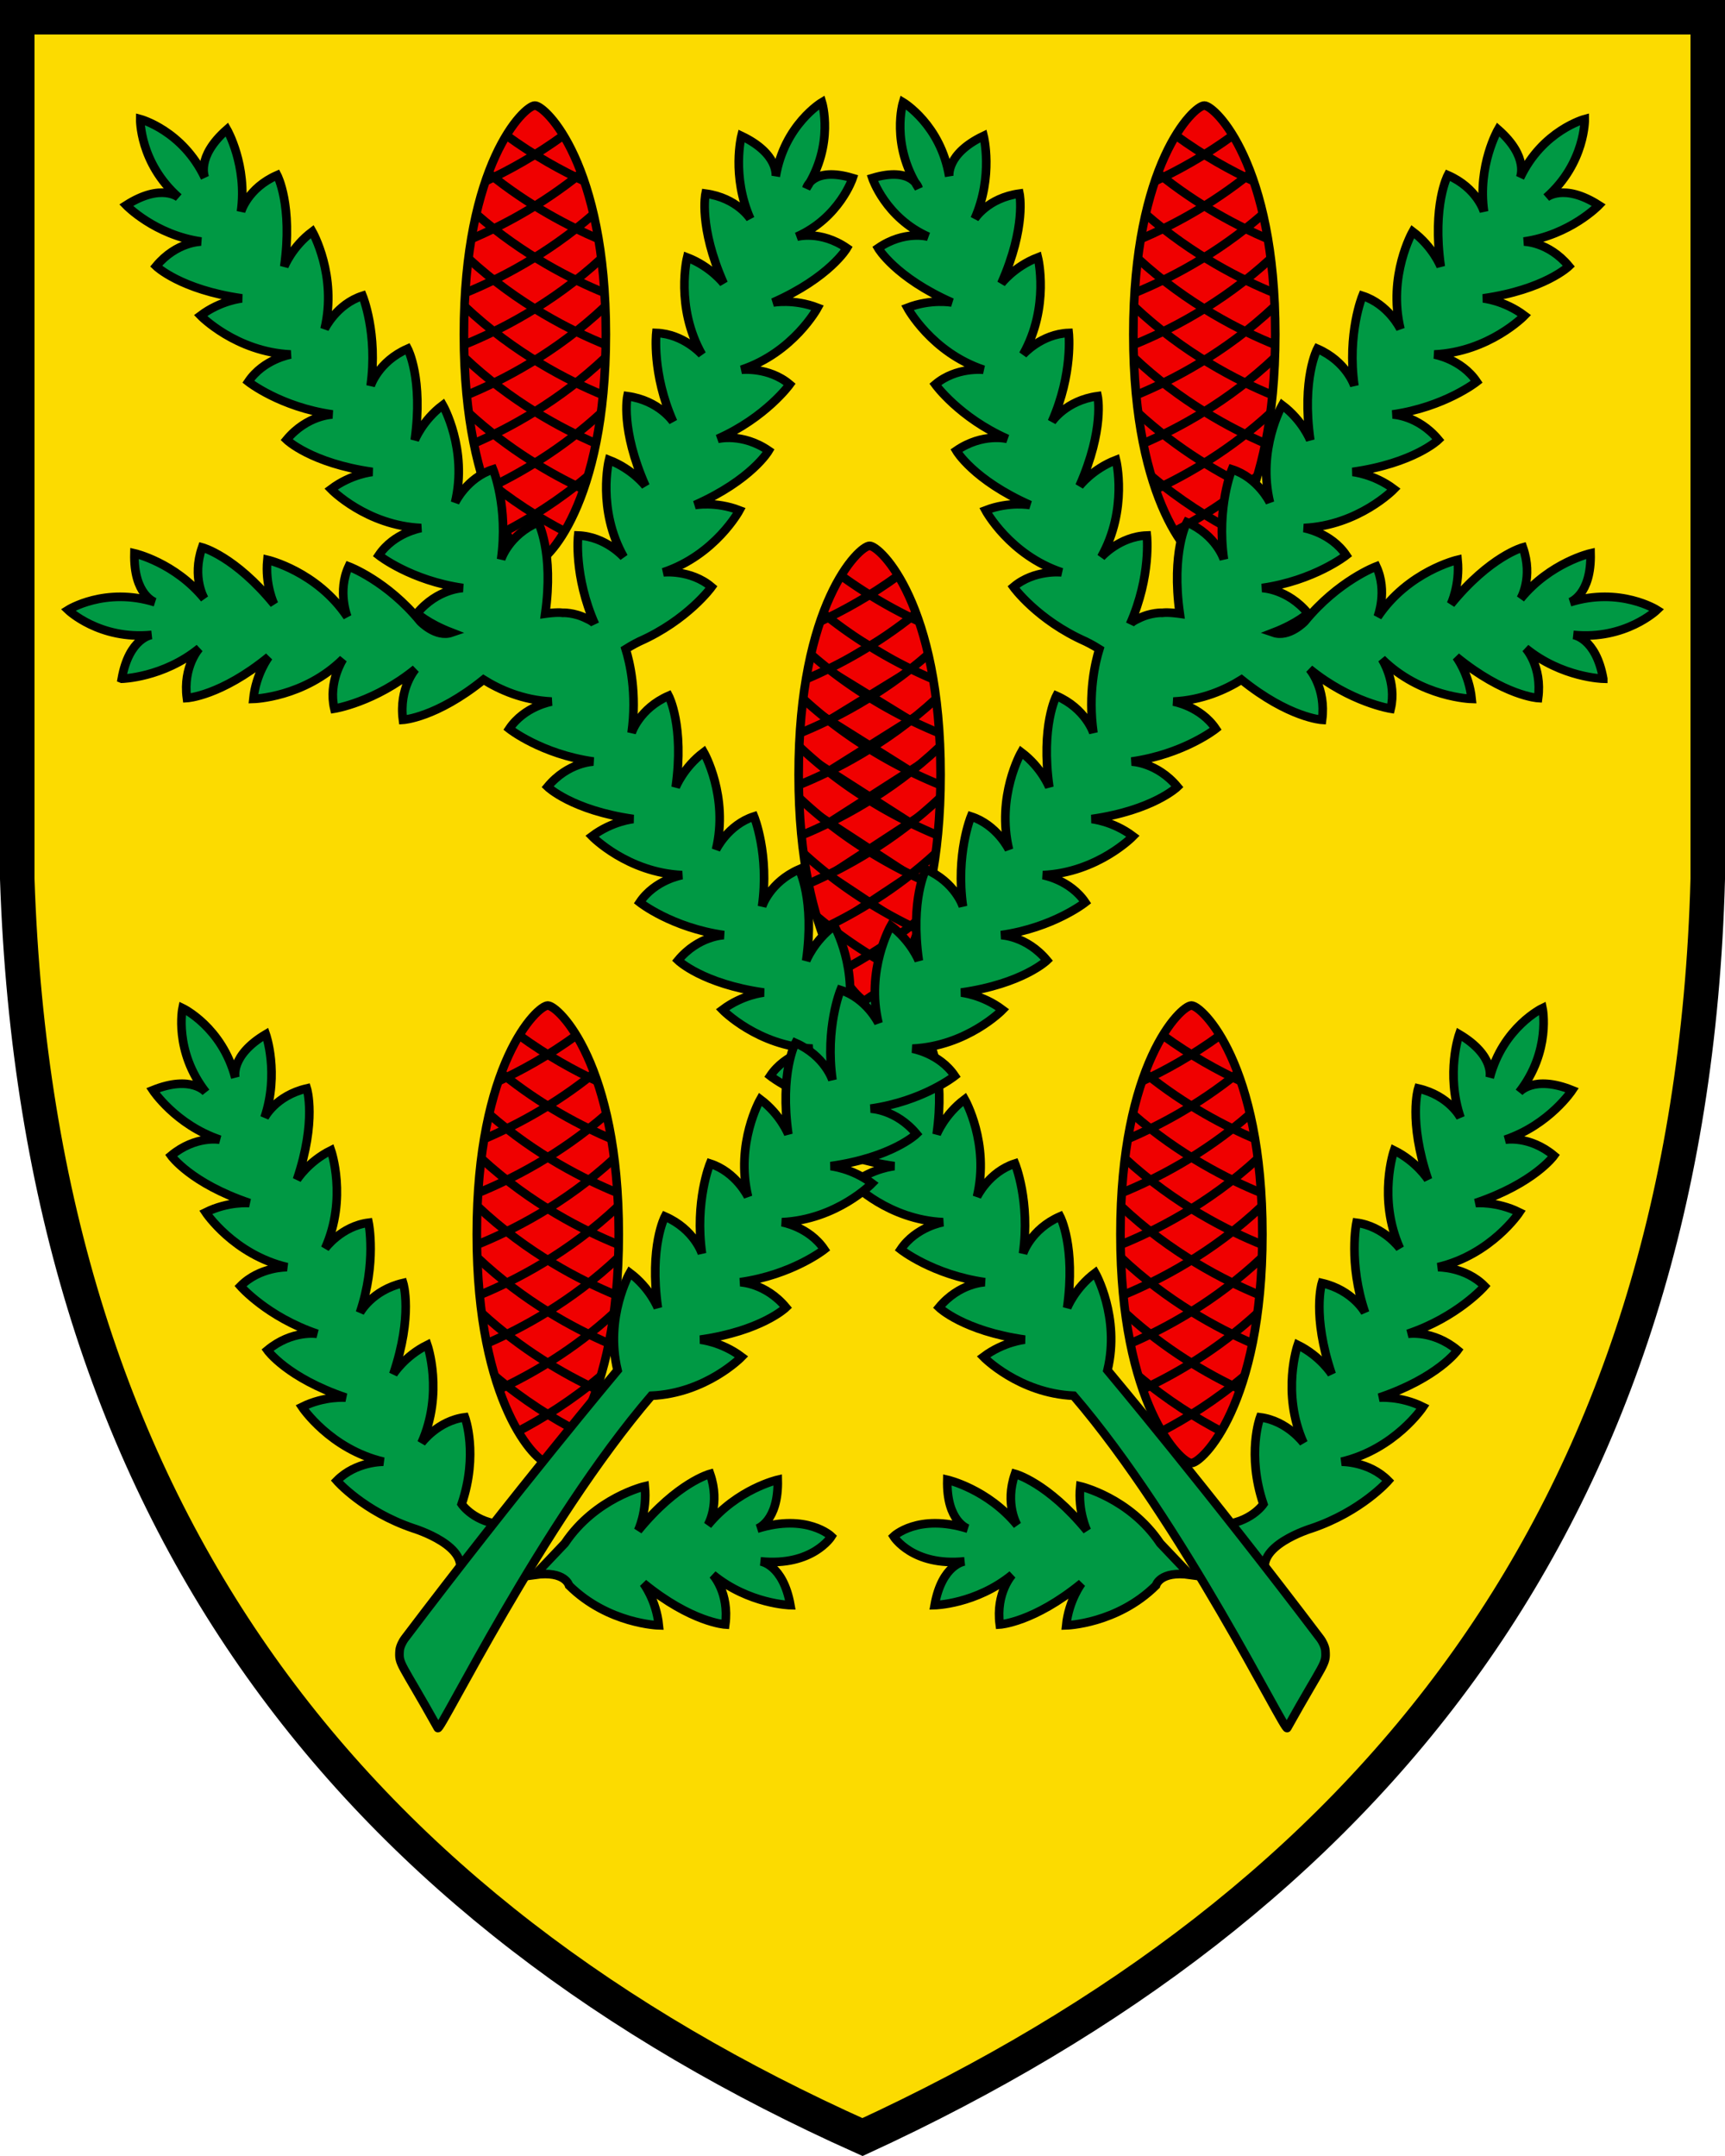 <?xml version="1.0" encoding="UTF-8"?>
<svg width="400" height="500" version="1.1" xmlns="http://www.w3.org/2000/svg">
<g stroke="#000">
<path d="M396 4H4v199.84c5 149.88 80.001 239.81 196 291.77 117-53.957 192-143.89 196-291.77z" fill="#fcdb00" stroke-width="8"/>
<g stroke-width="2">
<path d="m201.65 232.69c2.456 0 16.455-13.509 16.455-53.053s-14-53.053-16.455-53.053-16.457 13.509-16.457 53.053 14 53.053 16.457 53.053z" fill="#f00000"/>
<path d="m208.73 225.42c-5.907-3.075-12.705-7.296-19.384-12.943m23.599 3.107c-7.567-3.536-17.364-9.179-26.634-17.699m29.496 7.063c-8.103-3.5-19.749-9.742-30.53-19.951m32.174 8.727c-8.105-3.337-20.607-9.705-32.129-20.601m32.778 8.944c-7.87-3.177-20.292-9.35-31.873-20.02m31.582 7.978c-7.467-3.043-18.862-8.724-29.766-18.275m28.352 5.766c-6.762-2.873-16.183-7.72-25.526-15.302m22.232 1.913a108.62 108.62 0 0 1-18.081-10.641"/>
<path d="m194.56 225.42c5.908-3.075 12.705-7.296 19.384-12.943m-23.606 3.107c7.567-3.536 17.365-9.179 26.635-17.699m-29.49 7.063c8.103-3.5 19.749-9.742 30.53-19.951m-32.174 8.727c8.105-3.337 20.608-9.705 32.13-20.601m-32.779 8.944c7.87-3.177 20.292-9.35 31.872-20.02m-31.581 7.978c7.468-3.043 18.863-8.724 29.767-18.275m-28.353 5.766c6.763-2.873 16.184-7.72 25.527-15.302m-22.232 1.913c5.246-2.442 11.583-5.903 18.08-10.641"/>
<path d="m279.26 130.59c2.456 0 16.457-13.509 16.457-53.053s-14-53.053-16.457-53.053c-2.456 0-16.456 13.51-16.456 53.053s14 53.053 16.456 53.053z" fill="#f00000"/>
<g fill="none">
<path d="m286.34 123.33c-5.906-3.077-12.704-7.298-19.383-12.944m23.605 3.1c-7.568-3.537-17.366-9.18-26.633-17.699m29.488 7.063c-8.103-3.5-19.748-9.741-30.53-19.951m32.174 8.727c-8.105-3.337-20.61-9.705-32.13-20.601m32.786 8.945c-7.871-3.178-20.293-9.351-31.873-20.022m31.575 7.979c-7.467-3.043-18.863-8.724-29.767-18.275m28.353 5.765c-6.763-2.872-16.184-7.718-25.526-15.301m22.231 1.912c-5.246-2.441-11.583-5.902-18.08-10.64"/>
<path d="M272.18 123.33c5.908-3.077 12.706-7.298 19.384-12.944m-23.599 3.1c7.566-3.537 17.364-9.18 26.633-17.699m-29.495 7.063c8.104-3.5 19.749-9.741 30.53-19.951m-32.174 8.727c8.105-3.337 20.608-9.705 32.129-20.601M262.81 79.97c7.87-3.178 20.292-9.351 31.871-20.022m-31.58 7.979c7.467-3.043 18.863-8.724 29.767-18.275m-28.353 5.765c6.762-2.872 16.183-7.718 25.525-15.301m-22.231 1.912c5.247-2.441 11.584-5.902 18.08-10.64"/>
</g>
<path d="m276.27 339.3c2.455 0 16.456-13.51 16.456-53.053s-14-53.053-16.456-53.053-16.457 13.51-16.457 53.053 14 53.053 16.457 53.053z" fill="#f00000"/>
<g fill="none">
<path d="m283.36 332.04c-5.907-3.076-12.704-7.296-19.384-12.943m23.605 3.106c-7.567-3.535-17.365-9.178-26.633-17.698m29.488 7.063c-8.103-3.501-19.748-9.742-30.529-19.953m32.173 8.722c-8.104-3.338-20.608-9.706-32.128-20.603m32.785 8.946c-7.871-3.176-20.293-9.349-31.873-20.02m31.575 7.984c-7.468-3.043-18.864-8.724-29.767-18.274m28.353 5.765c-6.762-2.872-16.185-7.719-25.526-15.3m22.231 1.911c-5.247-2.442-11.583-5.901-18.08-10.64"/>
<path d="m269.19 332.04c5.908-3.076 12.704-7.296 19.383-12.943m-23.598 3.106c7.566-3.535 17.364-9.178 26.633-17.698m-29.496 7.063c8.104-3.501 19.75-9.742 30.53-19.953m-32.173 8.722c8.104-3.338 20.608-9.706 32.13-20.603m-32.78 8.946c7.87-3.176 20.291-9.349 31.872-20.02m-31.581 7.984c7.468-3.043 18.863-8.724 29.766-18.274m-28.352 5.765c6.762-2.872 16.185-7.719 25.527-15.3m-22.232 1.911c5.247-2.442 11.584-5.901 18.08-10.64"/>
</g>
<path d="m124.03 130.59c-2.456 0-16.457-13.509-16.457-53.053s14-53.053 16.457-53.053c2.456 0 16.457 13.51 16.457 53.053s-14.001 53.053-16.457 53.053z" fill="#f00000"/>
<g fill="none">
<path d="m116.95 123.33c5.908-3.077 12.705-7.298 19.385-12.944m-23.606 3.1c7.566-3.537 17.365-9.18 26.633-17.699m-29.488 7.063c8.103-3.5 19.749-9.741 30.529-19.951m-32.173 8.727c8.104-3.337 20.607-9.705 32.128-20.601m-32.785 8.945c7.87-3.178 20.293-9.351 31.873-20.022m-31.575 7.979c7.468-3.043 18.863-8.724 29.767-18.275m-28.36 5.765c6.763-2.872 16.184-7.718 25.526-15.301m-22.224 1.912c5.246-2.441 11.584-5.902 18.08-10.64"/>
<path d="m131.12 123.33c-5.907-3.077-12.705-7.298-19.384-12.944m23.599 3.1c-7.566-3.537-17.365-9.18-26.634-17.699m29.496 7.063c-8.104-3.5-19.748-9.741-30.53-19.951m32.174 8.727c-8.105-3.337-20.608-9.705-32.129-20.601m32.779 8.945c-7.87-3.178-20.293-9.351-31.873-20.022m31.582 7.979c-7.469-3.043-18.863-8.724-29.767-18.275m28.353 5.765c-6.763-2.872-16.183-7.718-25.526-15.301m22.231 1.912c-5.247-2.441-11.584-5.902-18.08-10.64"/>
</g>
<path d="M127.02 339.3c-2.455 0-16.456-13.51-16.456-53.053s14.001-53.053 16.456-53.053c2.456 0 16.457 13.51 16.457 53.053S129.476 339.3 127.02 339.3z" fill="#f00000"/>
<g fill="none">
<path d="m119.94 332.04c5.908-3.076 12.706-7.296 19.385-12.943m-23.606 3.106c7.567-3.535 17.365-9.178 26.634-17.698m-29.489 7.063c8.103-3.501 19.748-9.742 30.53-19.953m-32.181 8.722c8.105-3.338 20.608-9.706 32.13-20.603m-32.779 8.946c7.87-3.176 20.292-9.349 31.872-20.02m-31.575 7.984c7.468-3.043 18.863-8.724 29.767-18.274m-28.359 5.765c6.762-2.872 16.184-7.719 25.526-15.3m-22.225 1.911c5.247-2.442 11.584-5.901 18.08-10.64"/>
<path d="m134.11 332.04c-5.908-3.076-12.705-7.296-19.384-12.943m23.599 3.106c-7.567-3.535-17.365-9.178-26.634-17.698m29.495 7.063c-8.103-3.501-19.748-9.742-30.529-19.953m32.173 8.722c-8.105-3.338-20.607-9.706-32.129-20.603m32.779 8.946c-7.87-3.176-20.293-9.349-31.872-20.02m31.581 7.984c-7.468-3.043-18.863-8.724-29.767-18.274m28.353 5.765c-6.763-2.872-16.184-7.719-25.526-15.3m22.231 1.911c-5.246-2.442-11.584-5.901-18.08-10.64"/>
</g>
</g>
<g fill="#094" stroke-width="2">
<path d="M130.98 357.91c7.078-10.588 18.538-13.226 18.538-13.226.591 5.866-1.555 10.278-1.555 10.278 9.118-11.164 16.69-13.163 16.69-13.163 2.44 7.035-.526 11.902-.526 11.902 6.866-8.407 16.218-10.524 16.218-10.524.242 9.726-4.778 11.345-4.778 11.345 11.603-3.641 17.228 1.79 17.228 1.79s-4.366 7.032-16.465 5.785c0 0 5.244.582 6.95 10.16 0 0-9.585-.204-17.994-7.071 0 0 3.877 4.177 2.894 11.559 0 0-7.82-.446-18.985-9.565 0 0 2.984 3.896 3.577 9.76 0 0-11.756-.293-20.807-9.254 0 0-.87-3.47-7.919-2.47zM110.57 371.85c-2.745-2.847-4.372-6.396-4.372-6.396 3.45-6.83-10.295-11-10.295-11-11.601-3.916-17.806-11.056-17.806-11.056 4.465-4.538 10.836-4.404 10.836-4.404-12.401-2.906-18.898-12.708-18.898-12.708 5.282-2.615 10.169-2.157 10.169-2.157-13.657-4.611-18.19-11.001-18.19-11.001 5.729-4.756 11.546-3.798 11.546-3.798-11.6-3.918-17.805-11.054-17.805-11.054 4.465-4.541 10.836-4.407 10.836-4.407-12.401-2.903-18.898-12.706-18.898-12.706 5.283-2.617 10.169-2.156 10.169-2.156-13.658-4.613-18.191-11.001-18.191-11.001 5.73-4.756 11.328-3.69 11.328-3.69-10.283-3.475-15.552-11.486-15.552-11.486 9.02-3.643 12.3.488 12.3.488-7.486-9.585-5.416-19.518-5.416-19.518s9.155 4.376 12.239 16.14c0 0-1.298-5.112 7.07-10.077 0 0 3.177 9.047-.296 19.33 0 0 2.548-5.096 9.804-6.77 0 0 2.331 7.477-2.28 21.136 0 0 2.598-4.165 7.882-6.78 0 0 3.856 11.108-1.352 22.731 0 0 3.755-5.147 10.073-5.946 0 0 1.913 9.262-2.002 20.86 0 0 2.765-5.205 10.02-6.88 0 0 2.333 7.48-2.28 21.136 0 0 2.599-4.162 7.882-6.779 0 0 3.857 11.11-1.352 22.733 0 0 3.756-5.148 10.074-5.946 0 0 3.159 8.525-.76 20.126 0 0 2.943 4.409 9.882 4.81 0 0 1.23-3.478-3.383 10.18zM269.03 357.91c-7.078-10.588-18.538-13.226-18.538-13.226-.591 5.866 1.555 10.278 1.555 10.278-9.118-11.164-16.69-13.163-16.69-13.163-2.44 7.035.526 11.902.526 11.902-6.866-8.407-16.218-10.524-16.218-10.524-.242 9.726 4.778 11.345 4.778 11.345-11.603-3.641-17.228 1.79-17.228 1.79s4.366 7.032 16.465 5.785c0 0-5.244.582-6.95 10.16 0 0 9.585-.204 17.994-7.071 0 0-3.877 4.177-2.894 11.559 0 0 7.82-.446 18.985-9.565 0 0-2.984 3.896-3.577 9.76 0 0 11.756-.293 20.807-9.254 0 0 .87-3.47 7.919-2.47zM289.44 371.85c2.745-2.847 4.372-6.396 4.372-6.396-3.45-6.83 10.295-11 10.295-11 11.601-3.916 17.806-11.056 17.806-11.056-4.465-4.538-10.836-4.404-10.836-4.404 12.401-2.906 18.898-12.708 18.898-12.708-5.282-2.615-10.169-2.157-10.169-2.157 13.657-4.611 18.19-11.001 18.19-11.001-5.729-4.756-11.546-3.798-11.546-3.798 11.6-3.918 17.805-11.054 17.805-11.054-4.465-4.541-10.836-4.407-10.836-4.407 12.401-2.903 18.898-12.706 18.898-12.706-5.283-2.617-10.169-2.156-10.169-2.156 13.658-4.613 18.191-11.001 18.191-11.001-5.73-4.756-11.328-3.69-11.328-3.69 10.283-3.475 15.552-11.486 15.552-11.486-9.02-3.643-12.3.488-12.3.488 7.486-9.585 5.416-19.518 5.416-19.518s-9.155 4.376-12.239 16.14c0 0 1.298-5.112-7.07-10.077 0 0-3.177 9.047.296 19.33 0 0-2.548-5.096-9.804-6.77 0 0-2.331 7.477 2.28 21.136 0 0-2.598-4.165-7.882-6.78 0 0-3.856 11.108 1.352 22.731 0 0-3.755-5.147-10.073-5.946 0 0-1.913 9.262 2.002 20.86 0 0-2.765-5.205-10.02-6.88 0 0-2.333 7.48 2.28 21.136 0 0-2.599-4.162-7.882-6.779 0 0-3.857 11.11 1.352 22.733 0 0-3.756-5.148-10.074-5.946 0 0-3.159 8.525.76 20.126 0 0-2.943 4.409-9.882 4.81 0 0-1.23-3.478 3.383 10.18z"/>
<path d="M28.24 157.4c1.708-9.579 6.95-10.16 6.95-10.16-12.099 1.247-19.412-5.785-19.412-5.785s8.572-5.429 20.176-1.789c0 0-5.02-1.619-4.778-11.345 0 0 9.351 2.116 16.217 10.524 0 0-2.964-4.866-.526-11.902 0 0 7.573 2 16.692 13.164 0 0-2.147-4.413-1.555-10.278 0 0 11.46 2.637 18.539 13.226 0 0-2.365-5.916.315-11.693 0 0 8.863 3.3 16.608 12.784 0 0 3.627 3.808 7.25 2.561-5.613-2.17-8.006-4.482-8.006-4.482 4.758-5.727 10.654-5.857 10.654-5.857-12.123-1.719-19.535-7.592-19.535-7.592 3.554-5.285 9.841-6.323 9.841-6.323-12.724-.575-20.912-9.016-20.912-9.016 4.712-3.542 9.6-3.99 9.6-3.99-14.272-2.023-19.903-7.469-19.903-7.469 4.759-5.727 10.653-5.857 10.653-5.857-12.122-1.719-19.535-7.592-19.535-7.592 3.555-5.284 9.842-6.323 9.842-6.323-12.724-.575-20.912-9.016-20.912-9.016 4.712-3.542 9.6-3.99 9.6-3.99-14.273-2.022-19.904-7.468-19.904-7.468 4.759-5.728 10.457-5.71 10.457-5.71-10.748-1.522-17.399-8.43-17.399-8.43 8.198-5.24 12.181-1.781 12.181-1.781-9.122-8.047-8.914-18.191-8.914-18.191s9.803 2.617 14.998 13.615c0 0-2.215-4.787 5.097-11.206 0 0 4.787 8.309 3.263 19.056 0 0 1.567-5.479 8.391-8.46 0 0 3.667 6.923 1.645 21.195 0 0 1.787-4.57 6.5-8.113 0 0 5.833 10.21 2.85 22.593 0 0 2.744-5.75 8.808-7.697 0 0 3.583 8.752 1.866 20.875 0 0 1.763-5.625 8.586-8.605 0 0 3.667 6.921 1.646 21.194 0 0 1.788-4.57 6.5-8.113 0 0 5.832 10.21 2.85 22.594 0 0 2.744-5.75 8.809-7.698 0 0 3.583 8.753 1.865 20.876 0 0 1.762-5.626 8.587-8.605 0 0 3.667 6.922 1.645 21.194 0 0 2.687-.387 4.04-.195 0 0 2.653-.15 5.593 1.364 1.601.7 1.902 1.299 1.902 1.299-4.963-11.193-3.903-20.592-3.903-20.592 6.365.218 10.576 5.001 10.576 5.001-6.25-11.099-3.425-22.513-3.425-22.513 5.5 2.123 8.468 6.031 8.468 6.031-5.84-13.178-4.201-20.838-4.201-20.838 7.377 1.003 10.608 5.936 10.608 5.936-4.96-11.194-3.902-20.592-3.902-20.592 6.366.22 10.575 5.002 10.575 5.002-6.248-11.1-3.424-22.514-3.424-22.514 5.5 2.122 8.467 6.031 8.467 6.031-5.84-13.179-4.202-20.839-4.202-20.839 7.38 1.004 10.381 5.848 10.381 5.848-4.397-9.924-2.06-19.223-2.06-19.223 8.786 4.18 7.962 9.389 7.962 9.389 1.995-11.997 10.712-17.191 10.712-17.191s2.97 9.701-3.61 19.932c0 0 1.414-5.151 10.73-2.347 0 0-3.04 9.196-12.964 13.595 0 0 5.478-1.572 11.618 2.638 0 0-3.93 6.777-17.11 12.617 0 0 4.824-.901 10.324 1.22 0 0-5.573 10.354-17.658 14.378 0 0 6.331-.715 11.193 3.398 0 0-5.527 7.674-16.72 12.635 0 0 5.706-1.484 11.845 2.729 0 0-3.93 6.775-17.108 12.617 0 0 4.824-.904 10.323 1.218 0 0-5.574 10.355-17.659 14.381 0 0 6.332-.716 11.194 3.397 0 0-5.527 7.674-16.722 12.635 0 0-1.475.695-3.188 1.776.917 2.955 2.675 10.218 1.368 19.435 0 0 1.763-5.627 8.587-8.606 0 0 3.668 6.922 1.645 21.195 0 0 1.788-4.571 6.5-8.114 0 0 5.833 10.211 2.85 22.593 0 0 2.745-5.75 8.809-7.697 0 0 3.584 8.752 1.866 20.875 0 0 1.762-5.625 8.586-8.605 0 0 3.667 6.921 1.645 21.195 0 0 1.788-4.571 6.5-8.114 0 0 5.834 10.211 2.85 22.594 0 0 2.746-5.75 8.809-7.697 0 0 3.584 8.752 1.866 20.874 0 0 1.763-5.625 8.586-8.605 0 0 3.667 6.921 1.646 21.195 0 0 1.789-4.571 6.5-8.113 0 0 5.832 10.21 2.85 22.593 0 0 2.744-5.75 8.809-7.698 0 0 3.583 8.752 1.865 20.876 0 0 1.762-5.626 8.586-8.607 0 0 3.668 6.922 1.646 21.195 0 0 1.788-4.57 6.5-8.112 0 0 5.832 10.21 2.849 22.593 0 0 23.618 28.186 49.415 62.31.303.403 1.043 1.692 1.114 2.662.246 3.331-.185 2.465-8.856 17.99-.572 1.02-24.121-47.434-49.526-77.059-12.724-.575-20.911-9.015-20.911-9.015 4.712-3.541 9.599-3.99 9.599-3.99-14.273-2.022-19.903-7.469-19.903-7.469 4.757-5.728 10.652-5.857 10.652-5.857-12.124-1.719-19.535-7.592-19.535-7.592 3.554-5.285 9.842-6.323 9.842-6.323-12.724-.576-20.912-9.015-20.912-9.015 4.712-3.542 9.599-3.99 9.599-3.99-14.272-2.024-19.903-7.47-19.903-7.47 4.758-5.727 10.653-5.857 10.653-5.857-12.124-1.718-19.535-7.592-19.535-7.592 3.555-5.284 9.842-6.324 9.842-6.324-12.724-.575-20.912-9.015-20.912-9.015 4.712-3.543 9.6-3.99 9.6-3.99-14.273-2.023-19.904-7.469-19.904-7.469 4.759-5.728 10.653-5.857 10.653-5.857-12.124-1.719-19.535-7.593-19.535-7.593 3.556-5.284 9.842-6.323 9.842-6.323-12.723-.575-20.911-9.015-20.911-9.015 4.712-3.542 9.599-3.99 9.599-3.99-14.272-2.023-19.903-7.47-19.903-7.47 4.758-5.727 10.653-5.857 10.653-5.857-12.124-1.718-19.535-7.592-19.535-7.592 3.555-5.284 9.841-6.323 9.841-6.323-6.707-.303-12.152-2.791-15.803-5.077-11.003 8.88-18.685 9.322-18.685 9.322-.983-7.381 2.918-11.801 2.918-11.801-9.483 7.744-18.827 9.208-18.827 9.208-1.473-6.195 2.027-11.52 2.027-11.52-9.05 8.96-20.806 9.255-20.806 9.255.591-5.865 3.576-9.76 3.576-9.76-11.164 9.117-18.985 9.562-18.985 9.562-.983-7.38 2.895-11.557 2.895-11.557-8.407 6.866-17.994 7.07-17.994 7.07z"/>
<path d="M371.76 157.4c-1.708-9.579-6.952-10.16-6.952-10.16 12.1 1.247 19.413-5.785 19.413-5.785s-8.572-5.429-20.175-1.789c0 0 5.02-1.619 4.779-11.345 0 0-9.351 2.116-16.217 10.524 0 0 2.964-4.866.526-11.902 0 0-7.574 2-16.692 13.164 0 0 2.146-4.413 1.555-10.278 0 0-11.46 2.637-18.538 13.226 0 0 2.364-5.916-.316-11.693 0 0-8.863 3.3-16.608 12.784 0 0-3.627 3.808-7.25 2.561 5.613-2.17 8.006-4.482 8.006-4.482-4.758-5.727-10.653-5.857-10.653-5.857 12.124-1.719 19.535-7.592 19.535-7.592-3.555-5.285-9.843-6.323-9.843-6.323 12.725-.575 20.913-9.016 20.913-9.016-4.711-3.542-9.6-3.99-9.6-3.99 14.273-2.023 19.904-7.469 19.904-7.469-4.758-5.727-10.652-5.857-10.652-5.857 12.122-1.719 19.534-7.592 19.534-7.592-3.554-5.284-9.842-6.323-9.842-6.323 12.724-.575 20.912-9.016 20.912-9.016-4.711-3.542-9.598-3.99-9.598-3.99 14.272-2.022 19.903-7.468 19.903-7.468-4.759-5.728-10.457-5.71-10.457-5.71 10.748-1.522 17.399-8.43 17.399-8.43-8.198-5.24-12.181-1.781-12.181-1.781 9.12-8.046 8.912-18.19 8.912-18.19s-9.803 2.617-14.998 13.615c0 0 2.216-4.787-5.097-11.206 0 0-4.786 8.308-3.263 19.056 0 0-1.566-5.479-8.39-8.46 0 0-3.667 6.923-1.645 21.195 0 0-1.788-4.57-6.5-8.113 0 0-5.833 10.21-2.85 22.593 0 0-2.745-5.75-8.808-7.697 0 0-3.585 8.752-1.867 20.875 0 0-1.762-5.625-8.586-8.605 0 0-3.668 6.921-1.645 21.194 0 0-1.789-4.57-6.5-8.113 0 0-5.833 10.21-2.851 22.594 0 0-2.744-5.75-8.809-7.698 0 0-3.583 8.753-1.866 20.876 0 0-1.761-5.626-8.586-8.605 0 0-3.666 6.921-1.645 21.194 0 0-2.687-.387-4.041-.195 0 0-2.652-.15-5.592 1.364-1.6.7-1.9 1.299-1.9 1.299 4.96-11.193 3.902-20.592 3.902-20.592-6.366.218-10.576 5.001-10.576 5.001 6.25-11.099 3.425-22.513 3.425-22.513-5.5 2.123-8.468 6.031-8.468 6.031 5.842-13.178 4.202-20.838 4.202-20.838-7.378 1.003-10.608 5.936-10.608 5.936 4.96-11.194 3.901-20.592 3.901-20.592-6.365.22-10.574 5.002-10.574 5.002 6.248-11.1 3.424-22.514 3.424-22.514-5.5 2.122-8.467 6.031-8.467 6.031 5.84-13.179 4.202-20.839 4.202-20.839-7.379 1.004-10.382 5.848-10.382 5.848 4.399-9.924 2.061-19.223 2.061-19.223-8.785 4.18-7.962 9.389-7.962 9.389-1.995-11.997-10.711-17.191-10.711-17.191s-2.97 9.701 3.61 19.932c0 0-1.415-5.151-10.73-2.347 0 0 3.04 9.196 12.962 13.595 0 0-5.476-1.572-11.618 2.638 0 0 3.93 6.777 17.11 12.617 0 0-4.825-.901-10.324 1.22 0 0 5.574 10.354 17.657 14.378 0 0-6.33-.715-11.192 3.398 0 0 5.527 7.674 16.72 12.635 0 0-5.706-1.484-11.846 2.729 0 0 3.93 6.775 17.108 12.617 0 0-4.824-.904-10.323 1.218 0 0 5.574 10.355 17.66 14.381 0 0-6.332-.716-11.194 3.397 0 0 5.528 7.674 16.722 12.635 0 0 1.476.695 3.189 1.776-.918 2.955-2.675 10.218-1.368 19.435 0 0-1.763-5.627-8.587-8.606 0 0-3.667 6.922-1.645 21.195 0 0-1.79-4.571-6.5-8.114 0 0-5.833 10.211-2.85 22.593 0 0-2.746-5.75-8.81-7.697 0 0-3.582 8.752-1.866 20.875 0 0-1.762-5.625-8.586-8.605 0 0-3.667 6.921-1.645 21.195 0 0-1.788-4.571-6.5-8.114 0 0-5.833 10.211-2.85 22.594 0 0-2.745-5.75-8.808-7.697 0 0-3.584 8.752-1.866 20.874 0 0-1.762-5.625-8.586-8.605 0 0-3.667 6.921-1.646 21.195 0 0-1.788-4.571-6.5-8.113 0 0-5.832 10.21-2.85 22.593 0 0-2.745-5.75-8.808-7.698 0 0-3.584 8.752-1.866 20.876 0 0-1.762-5.626-8.587-8.607 0 0-3.667 6.922-1.645 21.195 0 0-1.788-4.57-6.5-8.112 0 0-5.832 10.21-2.849 22.593 0 0-23.618 28.186-49.414 62.31-.304.403-1.044 1.692-1.115 2.662-.246 3.33.187 2.465 8.856 17.99.573 1.022 24.121-47.434 49.526-77.059 12.725-.575 20.913-9.015 20.913-9.015-4.712-3.541-9.6-3.99-9.6-3.99 14.274-2.022 19.905-7.469 19.905-7.469-4.759-5.728-10.654-5.857-10.654-5.857 12.124-1.719 19.535-7.592 19.535-7.592-3.555-5.285-9.842-6.324-9.842-6.324 12.724-.575 20.911-9.014 20.911-9.014-4.712-3.542-9.599-3.99-9.599-3.99 14.273-2.024 19.903-7.47 19.903-7.47-4.759-5.727-10.653-5.857-10.653-5.857 12.124-1.718 19.536-7.592 19.536-7.592-3.556-5.284-9.843-6.324-9.843-6.324 12.724-.575 20.913-9.015 20.913-9.015-4.712-3.543-9.6-3.99-9.6-3.99 14.273-2.023 19.904-7.47 19.904-7.47-4.759-5.727-10.652-5.857-10.652-5.857 12.122-1.718 19.534-7.592 19.534-7.592-3.556-5.284-9.842-6.323-9.842-6.323 12.724-.575 20.911-9.015 20.911-9.015-4.712-3.542-9.599-3.99-9.599-3.99 14.272-2.023 19.903-7.47 19.903-7.47-4.757-5.727-10.653-5.857-10.653-5.857 12.124-1.718 19.535-7.592 19.535-7.592-3.555-5.284-9.842-6.323-9.842-6.323 6.708-.303 12.153-2.791 15.803-5.077 11.003 8.88 18.686 9.322 18.686 9.322.983-7.381-2.918-11.801-2.918-11.801 9.483 7.744 18.826 9.208 18.826 9.208 1.474-6.196-2.026-11.52-2.026-11.52 9.05 8.96 20.805 9.255 20.805 9.255-.59-5.865-3.575-9.76-3.575-9.76 11.165 9.117 18.985 9.562 18.985 9.562.983-7.38-2.895-11.557-2.895-11.557 8.406 6.864 17.993 7.069 17.993 7.069z"/>
</g>
</g>
</svg>
